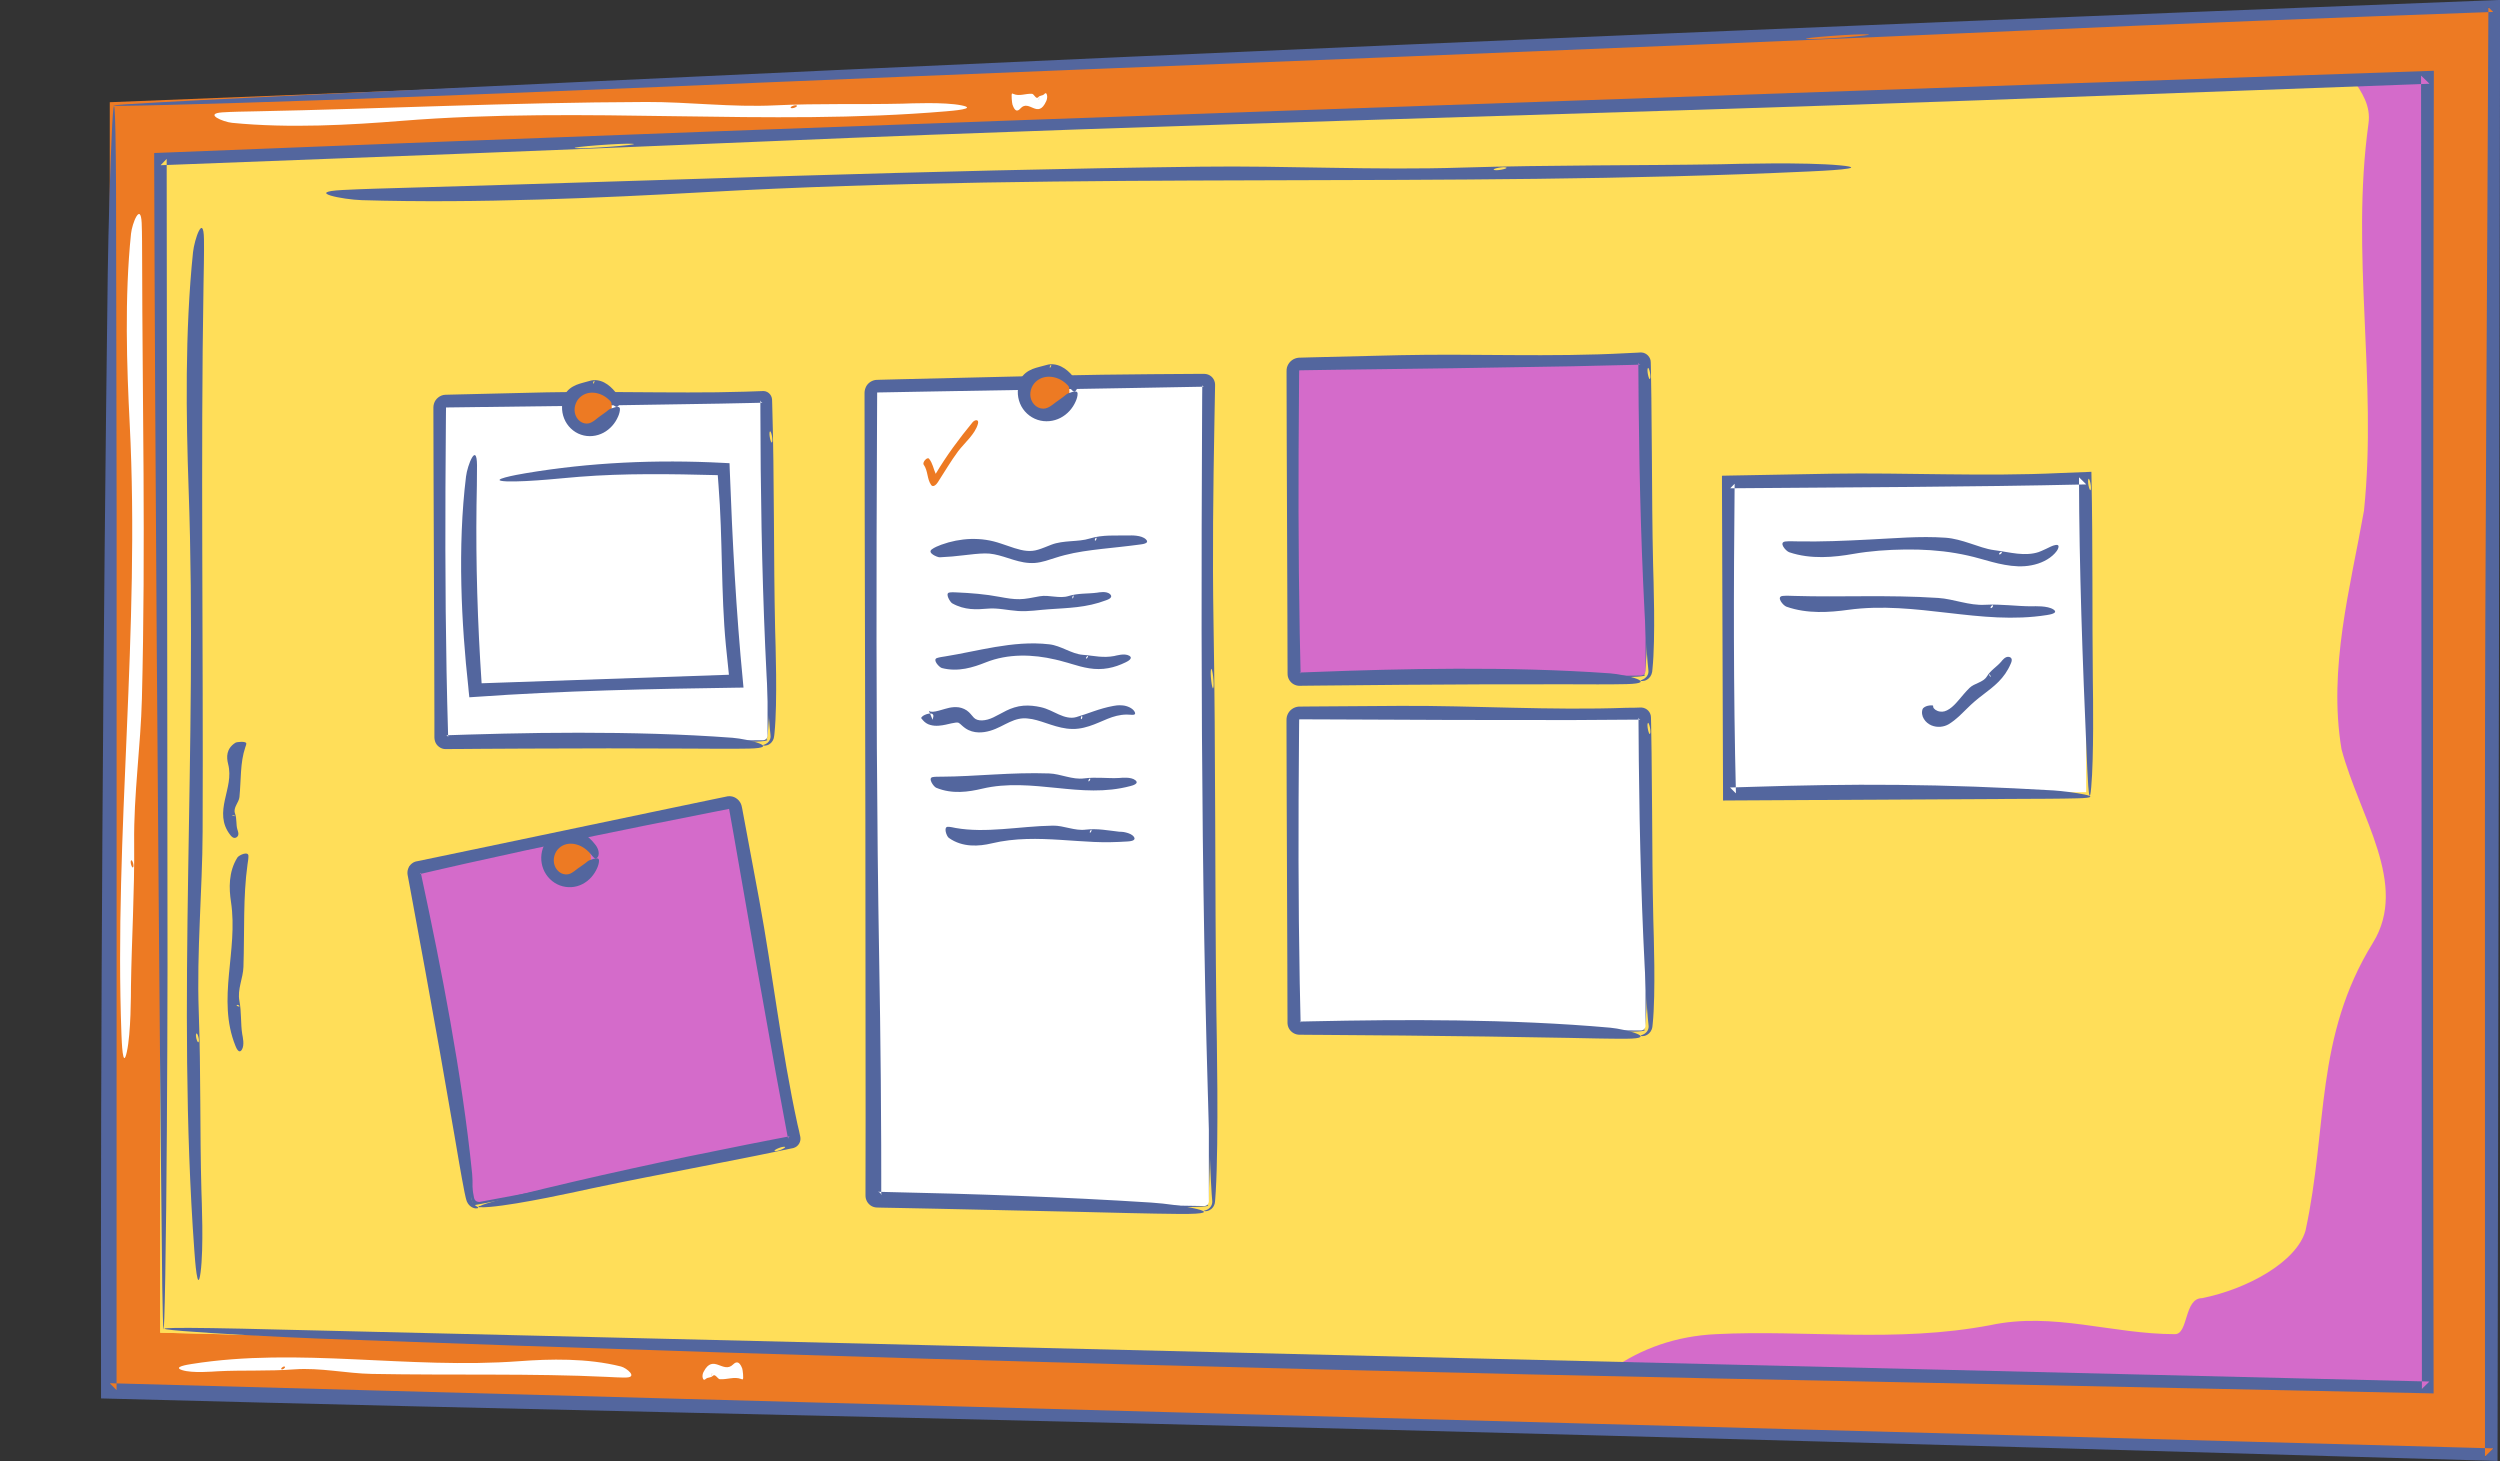 <?xml version="1.0" encoding="UTF-8" standalone="no"?><svg xmlns="http://www.w3.org/2000/svg" xmlns:xlink="http://www.w3.org/1999/xlink" fill="#000000" height="260.6" preserveAspectRatio="xMidYMid meet" version="1" viewBox="-18.0 -0.0 445.9 260.6" width="445.9" zoomAndPan="magnify"><rect x="-18.0" y="-0.0" width="445.9" height="260.6" fill="#333333" stroke="none"/><g><g><g><g><g id="change1_2"><path d="M1.58,18.23L1.54,247.95l425.12,11.83l0-258.47L1.58,18.23z" fill="#ed7a23"/></g><g><path d="M1.58,18.23L1.54,247.95l425.12,11.83l0-258.47L1.58,18.23z" fill="none"/><g id="change2_27"><path clip-rule="evenodd" d="M342.83,5.46c27.96-1.25,55.99-2.33,83.86-3.33l-0.86-0.83 c-0.2,48.93-0.61,97.53-0.62,145.16c0,38.44,0,76.63,0.01,113.32l1.49-1.45c-147.32-4.03-289.27-7.91-425.13-11.62l1.21,1.24 c0-54.44,0.01-105.9,0.01-156.67c-0.03-15.73-0.07-41.61-0.1-57.74c-0.09-16.8-0.38-17.02-0.7-11.02 c-0.31,5.99-0.67,18.23-0.78,26.22c-0.83,64.76-1.31,134.47-1.2,199.2l0,1.48l1.48,0.04c36.06,0.95,70.39,1.77,102.06,2.48 c108.13,2.44,215.93,5.46,323.09,8.61l0.81,0.02l0-0.81c0.16-86.59,0.31-172.8,0.46-258.47l0-1.3l-1.3,0.05 c-65.4,2.53-130.55,5.17-195.21,7.97c-64.66,2.8-128.8,5.77-192.17,8.8c-10.96,0.54-57.23,2.68-26.85,1.89 c31.08-0.77,91.48-3.37,104.75-3.94C189.58,11.72,265.68,8.91,342.83,5.46z M315.21,6.14c1.47,0.14-9.09,0.98-10.96,0.8 C302.76,6.8,313.33,5.97,315.21,6.14z" fill="#53669e" fill-rule="evenodd"/></g></g></g></g><g><g><g id="change3_1"><path d="M10.58,237.7l404.69,10.01l0-234.24L10.62,28.35L10.58,237.7z" fill="#ffde59"/></g><g id="change3_2"><path d="M337.01,236.36c11.24-2.41,21.67,1.61,32.91,1.61c2.41,0,1.61-6.42,4.82-6.42 c8.03-1.61,16.86-6.42,18.46-12.04c4.01-18.46,1.61-34.51,12.04-51.37c6.42-10.43-2.41-22.47-5.62-34.51 c-2.41-14.45,1.61-28.9,4.01-42.54c2.41-23.28-2.41-45.75,0.8-69.03c0.45-3.17-1.14-5.57-2.9-8.07L10.62,28.35L10.58,237.7 l259.03,6.41c5.18-3.59,11.3-5.8,18.43-6.14C304.11,237.17,320.16,239.57,337.01,236.36z" fill="#ffde59"/></g><g id="change4_1"><path d="M415.28,13.48l-13.74,0.5c1.76,2.5,3.35,4.9,2.9,8.07c-3.21,23.28,1.61,45.75-0.8,69.03 c-2.41,13.65-6.42,28.09-4.01,42.54c3.21,12.04,12.04,24.08,5.62,34.51c-10.43,16.86-8.03,32.91-12.04,51.37 c-1.61,5.62-10.43,10.43-18.46,12.04c-3.21,0-2.41,6.42-4.82,6.42c-11.24,0-21.67-4.01-32.91-1.61 c-16.86,3.21-32.91,0.8-48.96,1.61c-7.13,0.34-13.25,2.55-18.43,6.14l145.66,3.6L415.28,13.48z" fill="#d46bca"/></g><g><path d="M10.58,237.7l404.69,10.01l0-234.24L10.62,28.35L10.58,237.7z" fill="none"/><g id="change2_25"><path clip-rule="evenodd" d="M120.78,25.13c72.09-3.06,144.4-4.7,214.43-7.25 c26.98-0.99,53.83-1.98,80.12-2.94l-1.51-1.46c0.05,79.71,0.1,157.75,0.15,234.24l1.34-1.31 c-115.47-2.8-227.54-5.51-336.14-8.14c-14.75-0.35-39-0.93-54.13-1.29c-31.51-0.66-0.89,1.2,14.06,1.78 c46.85,1.73,96.33,3.31,144.57,4.61c48.25,1.31,95.23,2.34,137.19,3.16c31.5,0.66,62.98,1.32,94.39,1.98l0.81,0.02l0-0.81 c-0.19-78.36-0.11-156.49,0.04-234.24l0-0.86l-0.87,0.03c-136.16,4.74-271.27,9.25-404.67,14.6l-1.06,0.04l0,1.06 c0.18,58.63,0.67,116.81,1.16,174.08c0.05,5.11,0.19,18.48,0.28,27.09c0.14,8.56,0.29,12.25,0.54-1.95 c0.25-14.54,0.37-35.9,0.4-55.19c-0.02-19.27-0.04-36.51-0.04-42.71c-0.04-33.08-0.07-66.92-0.11-101.33l-1.09,1.13 C46.86,28.11,83.68,26.7,120.78,25.13z M94.95,25.66c1.35,0.15-8.63,0.95-10.34,0.75C83.26,26.26,93.24,25.47,94.95,25.66z" fill="#53669e" fill-rule="evenodd"/></g></g></g></g></g><g><g><g><g id="change5_7"><path d="M118.09 131.19L61.52 131.55 61.53 72.69 118.1 71.37z" fill="#ffffff"/></g><g id="change2_17"><path clip-rule="evenodd" d="M118.92,72.09l-0.02-0.72l-0.02-0.85l-0.8,0.04 c-13.1,0.66-26.25-0.01-38.98,0.26c-5.95,0.14-11.87,0.28-17.6,0.41l-1.42,0.03l0,1.42c0.07,20.24,0.13,39.88,0.19,58.86 l0,1.26l1.25-0.01c15.46-0.13,30.33-0.25,44.87-0.37c2.8-0.02,7.42-0.05,10.23-0.14c2.92-0.09,2.59-0.39,1.18-0.69 c-1.41-0.3-3.9-0.63-5.36-0.72c-9.03-0.52-17.96-0.86-26.55-0.92c-8.58-0.07-16.85,0.13-24.39,0.4l1.2,1.19 c-0.01-0.32-0.02-0.6-0.03-0.88c-0.59-19.4-0.54-38.75-0.35-57.97l-0.79,0.81c18.98-0.26,37.86-0.38,56.58-0.84l-1.32-1.29 c-0.02,17.66,0.56,35.06,1.38,53.39c0.1,1.97,0.38,10.43,0.81,5.58c0.48-5.01,0.32-15.99,0.27-18.35 C119.11,99.06,119.33,85.66,118.92,72.09z M118.51,76.88c0.2-0.24,0.63,1.66,0.37,1.96C118.68,79.07,118.25,77.18,118.51,76.88 z" fill="#53669e" fill-rule="evenodd"/></g></g><g><g id="change5_12"><path d="M118.09,132.03l-56.57,0.35c-0.44,0-0.78-0.36-0.78-0.82l0.01-58.84c0-0.46,0.34-0.84,0.78-0.85 l56.57-1.34c0.45-0.01,0.81,0.35,0.81,0.82l-0.01,59.83C118.9,131.65,118.54,132.03,118.09,132.03z" fill="#ffffff"/></g><g><path d="M118.09,132.03l-56.57,0.35c-0.44,0-0.78-0.36-0.78-0.82l0.01-58.84c0-0.46,0.34-0.84,0.78-0.85 l56.57-1.34c0.45-0.01,0.81,0.35,0.81,0.82l-0.01,59.83C118.9,131.65,118.54,132.03,118.09,132.03z" fill="none"/><g id="change2_30"><path clip-rule="evenodd" d="M119.73,72.07l-0.02-0.64l-0.01-0.23 c-0.01-0.1-0.03-0.2-0.06-0.3c-0.06-0.2-0.15-0.39-0.29-0.56c-0.26-0.34-0.68-0.56-1.1-0.59l-0.16,0l-0.09,0l-0.16,0.01 l-0.32,0.01l-2.56,0.09c-1.7,0.05-3.41,0.09-5.11,0.11c-3.41,0.04-6.81,0.03-10.2,0.01c-6.78-0.04-13.52-0.14-20.14,0 c-5.37,0.13-10.72,0.25-16.04,0.38l-2.01,0.05c-0.98,0.02-1.83,0.76-2.06,1.6c-0.06,0.21-0.1,0.43-0.1,0.64l0,0.29l0,0.5 c0,1.33,0.01,2.65,0.01,3.97c0.01,2.65,0.02,5.28,0.02,7.91c0.04,10.52,0.08,20.93,0.12,31.21c0.01,2.57,0.02,5.13,0.02,7.68 c0,1.28,0.01,2.55,0.01,3.82l0,1.91l0,0.95l0,0.48l0,0.12l0.01,0.19c0.01,0.19,0.05,0.38,0.11,0.56 c0.23,0.75,1.02,1.38,1.87,1.37l0.98-0.01l1.9-0.01c1.26-0.01,2.53-0.02,3.79-0.03c2.52-0.01,5.03-0.03,7.54-0.04 c10.01-0.05,19.89-0.06,29.62,0c2.8,0.02,7.4,0.06,10.27,0c5.96-0.13-0.08-1.71-2.93-1.93c-8.95-0.67-18.32-0.9-27.42-0.9 c-4.55,0-9.04,0.06-13.38,0.16c-2.17,0.06-4.3,0.11-6.38,0.17c-1.04,0.03-2.07,0.07-3.09,0.1l-0.76,0.03l-0.09,0 c0.02,0,0.04,0,0.06,0.01c0.04,0,0.08,0.02,0.11,0.03c0.07,0.03,0.13,0.08,0.17,0.13c0.04,0.05,0.06,0.11,0.07,0.16 c0,0.02,0,0.05,0,0.06c0,0.02,0,0,0-0.04l0-0.09l-0.02-0.74c-0.43-14.54-0.52-29.04-0.46-43.49 c0.02-3.61,0.05-7.22,0.07-10.83l0.02-2.7l0.01-0.68l0-0.17l0-0.08c0-0.01,0-0.01,0-0.02c0-0.01,0.01-0.02,0.01-0.03 c0.01-0.01,0.02-0.01,0,0l-0.01,0l0.15,0l0.34,0l5.4-0.07c7.2-0.09,14.38-0.18,21.54-0.27c7.16-0.11,14.31-0.22,21.43-0.34 l5.34-0.11l1.33-0.03l0.67-0.02l0.33-0.01c0.1,0,0,0-0.02,0c-0.03,0-0.07-0.01-0.11-0.02c-0.15-0.05-0.26-0.17-0.3-0.28 c-0.02-0.06-0.03-0.11-0.03-0.15l0,0.32l0,1.33c0.02,3.55,0.04,7.1,0.06,10.64c0.14,14.16,0.52,28.23,1.34,42.19 c0.06,0.98,0.2,3.53,0.4,5.18c0.03,0.15,0.05,0.56-0.07,0.81c-0.1,0.28-0.28,0.5-0.46,0.65c-0.38,0.31-0.74,0.35-0.79,0.41 c-0.06,0.04,0.17,0.2,0.8,0c0.3-0.11,0.69-0.36,0.95-0.84c0.13-0.24,0.22-0.53,0.24-0.85c0.02-0.14,0.03-0.3,0.05-0.46 c0.56-5.44,0.17-16.22,0.11-18.57C119.96,99.27,120.14,85.77,119.73,72.07z M119.32,76.95c0.2-0.25,0.63,1.64,0.37,1.96 C119.49,79.16,119.06,77.27,119.32,76.95z" fill="#53669e" fill-rule="evenodd"/></g></g></g></g><g><g><g id="change5_3"><path d="M123.07 203.07L67.35 213.54 56.73 155.66 112.08 144.3z" fill="#ffffff"/></g><g id="change2_28"><path clip-rule="evenodd" d="M113.01,144.82l-0.15-0.67l-0.18-0.82l-0.78,0.18 c-12.78,2.98-25.85,4.67-38.34,7.21c-5.79,1.19-11.55,2.37-17.14,3.52l-1.4,0.29l0.26,1.4c3.72,19.89,7.33,39.19,10.82,57.84 l0.23,1.23l1.23-0.23c15.24-2.89,29.89-5.68,44.21-8.4c2.75-0.52,7.29-1.37,10.04-1.96c2.86-0.61,2.48-0.84,1.04-0.89 c-1.45-0.04-3.95,0.08-5.4,0.25c-9,1.11-17.88,2.37-26.36,3.84c-8.48,1.46-16.6,3.14-23.98,4.76l1.39,0.95 c-0.06-0.27-0.11-0.5-0.16-0.73c-4.09-19.02-7.54-38.09-10.84-57.07l-0.63,0.94c18.61-3.63,37.14-7.11,55.45-10.89l-1.53-1.03 c3.23,17.35,7,34.34,11.17,52.19c0.46,1.92,2.29,10.19,1.82,5.33c-0.45-5.01-2.63-15.78-3.11-18.08 C118.17,171.31,115.91,158.1,113.01,144.82z M113.49,149.62c0.16-0.27,0.92,1.52,0.73,1.86 C114.06,151.74,113.29,149.96,113.49,149.62z" fill="#53669e" fill-rule="evenodd"/></g></g><g><g id="change4_2"><path d="M67.35,214.37c-0.38-0.01-0.69-0.28-0.79-0.68l-10.61-57.87c-0.06-0.43,0.19-0.88,0.62-0.96l55.38-11.37 c0.42-0.09,0.84,0.2,0.94,0.67l10.97,58.78c0.1,0.46-0.19,0.89-0.65,0.99l-55.7,10.45C67.44,214.37,67.38,214.37,67.35,214.37z" fill="#d46bca"/></g><g><path d="M67.35,214.37c-0.38-0.01-0.69-0.28-0.79-0.68l-10.61-57.87c-0.06-0.43,0.19-0.88,0.62-0.96l55.38-11.37 c0.42-0.09,0.84,0.2,0.94,0.67l10.97,58.78c0.1,0.46-0.19,0.89-0.65,0.99l-55.7,10.45C67.44,214.37,67.38,214.37,67.35,214.37z" fill="none"/><g id="change2_4"><path clip-rule="evenodd" d="M124.24,200.53c-2.9-13.33-4.42-26.97-6.82-40 c-0.99-5.28-1.97-10.54-2.94-15.77l-0.09-0.49l-0.05-0.24c-0.02-0.09-0.01-0.12-0.09-0.39c-0.23-0.81-1.02-1.58-2.03-1.63 c-0.12-0.01-0.25,0-0.37,0.01l-0.18,0.03l-0.08,0.02l-0.24,0.05l-0.49,0.1l-0.97,0.2c-1.3,0.27-2.6,0.54-3.89,0.81 c-2.59,0.54-5.17,1.08-7.75,1.62c-10.3,2.16-20.48,4.29-30.54,6.4c-2.51,0.53-5.02,1.05-7.52,1.57 c-1.25,0.26-2.5,0.52-3.74,0.78l-0.12,0.02c-0.06,0.01-0.19,0.04-0.28,0.07c-0.21,0.07-0.4,0.18-0.57,0.31 c-0.34,0.26-0.57,0.61-0.69,0.96c-0.13,0.35-0.15,0.76-0.09,1.09l0.09,0.47l0.35,1.87c0.92,4.99,1.83,9.96,2.74,14.89 c1.8,9.86,3.53,19.59,5.17,29.19c0.47,2.76,1.23,7.3,1.79,10.12c0.07,0.37,0.14,0.68,0.21,0.96c0.04,0.14,0.07,0.26,0.1,0.38 l0.05,0.16c0.02,0.08,0.05,0.14,0.07,0.21c0.05,0.12,0.11,0.24,0.18,0.34c0.27,0.43,0.65,0.68,0.96,0.79 c0.31,0.12,0.56,0.11,0.7,0.09c0.29-0.06,0.23-0.16,0.01-0.29c-0.22-0.12-0.62-0.37-0.83-0.81c-0.1-0.21-0.16-0.47-0.14-0.69 c0.02-0.18,0.04-0.37,0.06-0.57c0.04-0.4,0.06-0.84,0.07-1.29c0.02-0.9,0-1.82-0.07-2.53c-1.81-17.88-5.59-37.02-8.91-52.5 l-0.14-0.67l-0.07-0.33l-0.04-0.17l-0.01-0.04l0,0.02l0,0.03c-0.01,0.05-0.02,0.09-0.09,0.16c-0.03,0.03-0.09,0.07-0.15,0.08 c-0.12,0.03,0.09-0.02,0.18-0.04l2.66-0.62l5.31-1.21c3.55-0.78,7.09-1.56,10.63-2.34c7.09-1.53,14.18-2.99,21.26-4.42 c3.54-0.71,7.08-1.41,10.62-2.11l4.58-0.91l0.85,4.78c1.24,7.09,2.48,14.17,3.71,21.22c1.26,7.05,2.51,14.09,3.77,21.1 c0.65,3.5,1.3,7,1.95,10.49l0.25,1.31c-0.02-0.06,0-0.24,0.08-0.33c0.07-0.1,0.18-0.17,0.28-0.19l-2.61,0.5 c-1.74,0.34-3.48,0.68-5.21,1.02c-13.89,2.75-27.64,5.72-41.2,9.1c-1.3,0.32-5.47,1.35-6.27,1.83l-0.15,0.01 c-0.2,0.07-0.22,0.14,0,0.22l0.2-0.02c0.24,0.04,0.75,0.03,1.62-0.04c5.46-0.46,15.97-2.83,18.28-3.32 c6.3-1.34,12.78-2.58,19.36-3.86c3.29-0.65,6.6-1.3,9.93-1.96c1.66-0.34,3.33-0.68,5-1.03l1.25-0.26l0.16-0.03 c0.05-0.01,0.09-0.02,0.23-0.05c0.22-0.06,0.41-0.17,0.59-0.3c0.35-0.27,0.59-0.69,0.65-1.14c0.03-0.21,0-0.48-0.03-0.62 l-0.07-0.31l-0.13-0.63L124.24,200.53z M122.01,204.56c0.29,0.15-1.49,0.92-1.85,0.73 C119.87,205.13,121.65,204.37,122.01,204.56z" fill="#53669e" fill-rule="evenodd"/></g></g></g></g><g><g><g id="change4_4"><path d="M274.62 119.63L213.8 120.19 213.8 66.11 274.63 64.63z" fill="#d46bca"/></g><g id="change2_26"><path clip-rule="evenodd" d="M270.77,63.9c-13.27,0.73-26.6,0.04-39.5,0.33 c-5.91,0.14-11.79,0.29-17.5,0.43l-1.42,0.03l0,1.42c0.06,18.54,0.13,36.58,0.19,54.08l0,1.27l1.27-0.01 c16.92-0.19,33.25-0.38,49.19-0.56c2.78-0.03,7.37-0.07,10.17-0.16c5.8-0.18-1.28-1.2-4.17-1.39 c-9.16-0.49-18.24-0.8-26.95-0.83c-8.71-0.04-17.08,0.19-24.67,0.49c-1.2,0.05-2.4,0.09-3.59,0.14l1.07,1.06 c-0.48-18.1-0.43-36.14-0.25-54.08l-0.79,0.81c20.43-0.3,40.73-0.43,60.83-1l-1.31-1.28c0.04,16.04,0.62,31.9,1.37,48.59 c0.1,1.96,0.38,10.39,0.81,5.55c0.48-4.99,0.33-15.94,0.28-18.29c-0.13-11.64,0.02-23.64-0.26-35.85l-0.02-0.98l-0.93,0.05 C273.35,63.77,272.06,63.83,270.77,63.9z M275.04,65.55c0.2-0.25,0.63,1.62,0.37,1.93C275.21,67.72,274.78,65.86,275.04,65.55z" fill="#53669e" fill-rule="evenodd"/></g></g><g><g id="change4_3"><path d="M274.62,120.5l-60.82,0.55c-0.48,0-0.89-0.37-0.89-0.86l0-54.07c0-0.47,0.41-0.87,0.89-0.89l60.82-1.49 c0.49-0.01,0.88,0.38,0.88,0.86l0,55.01C275.51,120.11,275.12,120.5,274.62,120.5z" fill="#d46bca"/></g><g><path d="M274.62,120.5l-60.82,0.55c-0.48,0-0.89-0.37-0.89-0.86l0-54.07c0-0.47,0.41-0.87,0.89-0.89l60.82-1.49 c0.49-0.01,0.88,0.38,0.88,0.86l0,55.01C275.51,120.11,275.12,120.5,274.62,120.5z" fill="none"/><g id="change2_15"><path clip-rule="evenodd" d="M272.14,62.99c-13.59,0.74-27.24,0.06-40.45,0.36 c-5.36,0.13-10.69,0.26-15.99,0.39l-2.08,0.06c-0.89,0.09-1.62,0.63-1.97,1.43c-0.09,0.2-0.15,0.42-0.17,0.65 c-0.02,0.3-0.01,0.31-0.01,0.41l0,0.5c0,1.32,0.01,2.64,0.01,3.96c0.01,2.64,0.02,5.27,0.02,7.89 c0.04,10.49,0.08,20.87,0.12,31.11c0.01,2.56,0.02,5.12,0.02,7.66l0.01,1.91l0,0.48l0,0.24c0,0.1-0.01,0.1,0.01,0.35 c0.07,0.81,0.63,1.51,1.34,1.78c0.18,0.07,0.36,0.12,0.55,0.14c0.09,0.01,0.21,0.01,0.27,0.01l0.12,0l0.48-0.01l0.95-0.01 l1.9-0.02c5.06-0.05,10.08-0.09,15.08-0.14c9.98-0.08,19.83-0.11,29.53-0.09c2.79,0.01,7.38,0.04,10.23-0.03 c5.94-0.15-0.08-1.71-2.92-1.92c-17.85-1.28-37.35-0.84-53.12-0.23l-1.36,0.05c-0.38,0.03-1.16,0.01-0.83,0.07 c0.04,0.03,0.08,0.07,0.09,0.14c0,0.02,0.01,0.03,0.01,0.05c0,0.01,0,0.02,0,0.02l0-0.08l-0.01-0.34l-0.03-1.36l-0.12-5.43 c-0.05-3.62-0.1-7.24-0.15-10.85c-0.07-7.23-0.08-14.44-0.05-21.65c0.02-3.6,0.04-7.2,0.07-10.8l0.02-2.7l0.01-0.67l0-0.17 c0-0.05,0-0.01,0-0.03l0.01-0.02c0.1-0.06-0.08-0.05,0.54-0.06l5.38-0.08c7.17-0.09,14.33-0.19,21.47-0.28 c7.14-0.12,14.26-0.24,21.36-0.35c3.55-0.08,7.1-0.17,10.64-0.25l1.33-0.04l0.17,0l0.04,0l-0.02,0l-0.04,0 c-0.05-0.01-0.11-0.02-0.16-0.05c-0.1-0.06-0.17-0.14-0.2-0.25c-0.01-0.03-0.01-0.05-0.02-0.08c0-0.01,0-0.03,0-0.04l0,0.08 l0,0.33l0,0.66l0.01,1.33c0.01,1.77,0.03,3.53,0.04,5.3c0.14,14.12,0.52,28.14,1.34,42.06c0.06,0.97,0.2,3.52,0.4,5.16 c0.04,0.22,0,0.61-0.14,0.85c-0.12,0.26-0.32,0.46-0.5,0.6c-0.38,0.27-0.7,0.31-0.75,0.38c-0.06,0.04,0.15,0.19,0.75,0.03 c0.29-0.09,0.67-0.29,0.98-0.73c0.15-0.22,0.27-0.5,0.33-0.82c0.02-0.18,0.04-0.37,0.06-0.58c0.56-5.43,0.17-16.17,0.11-18.52 c-0.15-6.42-0.18-13-0.22-19.68c-0.03-3.34-0.06-6.7-0.09-10.09c-0.03-1.69-0.06-3.39-0.08-5.09l-0.03-1.28 c0.01-0.9-0.77-1.7-1.65-1.74l-0.16,0l-0.09,0l-0.16,0.01l-0.32,0.02l-0.64,0.03L272.14,62.99z M275.92,65.64 c0.2-0.25,0.63,1.63,0.37,1.95C276.09,67.85,275.67,65.96,275.92,65.64z" fill="#53669e" fill-rule="evenodd"/></g></g></g></g><g><g><g id="change3_3"><path d="M274.62 182.94L213.79 182.45 213.8 128.35 274.62 127.93z" fill="#ffde59"/></g><g id="change2_14"><path clip-rule="evenodd" d="M270.79,127.13c-13.28,0.5-26.6-0.42-39.51-0.35 c-5.91,0.04-11.78,0.08-17.5,0.12l-1.45,0.01l0.01,1.44c0.06,18.55,0.13,36.59,0.19,54.1l0,1.25l1.24,0.01 c16.92,0.1,33.26,0.19,49.2,0.28c2.78,0.02,7.38,0.06,10.17,0.01c5.8-0.08-1.27-1.22-4.15-1.45 c-9.15-0.65-18.23-1.11-26.94-1.3c-8.7-0.19-17.08-0.11-24.68,0.06c-1.2,0.02-2.4,0.05-3.59,0.07l1.05,1.06 c-0.48-18.11-0.43-36.16-0.25-54.1l-0.8,0.81c20.42,0.06,40.72,0.27,60.83,0.05l-1.29-1.28c0.04,16.04,0.62,31.91,1.37,48.61 c0.1,1.96,0.38,10.39,0.81,5.56c0.48-4.99,0.33-15.94,0.29-18.29c-0.13-11.64,0.02-23.66-0.25-35.88l-0.02-0.96l-0.91,0.03 C273.37,127.04,272.08,127.08,270.79,127.13z M275.04,128.86c0.2-0.25,0.63,1.62,0.37,1.93 C275.21,131.03,274.78,129.17,275.04,128.86z" fill="#53669e" fill-rule="evenodd"/></g></g><g><g id="change5_2"><path d="M274.62,183.8l-60.83-0.5c-0.48,0-0.89-0.39-0.89-0.86l0-54.09c0-0.48,0.41-0.87,0.89-0.87l60.82-0.44 c0.49,0,0.88,0.38,0.88,0.87l0,55.03C275.5,183.42,275.11,183.81,274.62,183.8z" fill="#ffffff"/></g><g><path d="M274.62,183.8l-60.83-0.5c-0.48,0-0.89-0.39-0.89-0.86l0-54.09c0-0.48,0.41-0.87,0.89-0.87l60.82-0.44 c0.49,0,0.88,0.38,0.88,0.87l0,55.03C275.5,183.42,275.11,183.81,274.62,183.8z" fill="none"/><g id="change2_16"><path clip-rule="evenodd" d="M272.16,126.24c-13.6,0.5-27.24-0.41-40.45-0.34 c-5.36,0.04-10.69,0.08-15.99,0.11l-2.09,0.02c-0.87,0.07-1.66,0.62-2,1.46c-0.09,0.21-0.14,0.43-0.16,0.66 c-0.02,0.29-0.01,0.27-0.01,0.38l0,0.5c0,1.32,0.01,2.64,0.01,3.96c0.01,2.64,0.02,5.27,0.02,7.89 c0.04,10.49,0.08,20.87,0.12,31.11c0.01,2.56,0.02,5.12,0.02,7.66l0.01,1.91l0,0.48l0,0.24l0,0.12l0,0.07l0.01,0.15 c0.07,0.84,0.64,1.5,1.33,1.78c0.17,0.07,0.36,0.12,0.55,0.14c0.09,0.01,0.21,0.02,0.27,0.02l0.12,0l0.48,0l0.95,0.01 l1.9,0.01c5.06,0.04,10.08,0.08,15.08,0.12c9.98,0.1,19.83,0.23,29.53,0.42c2.79,0.06,7.37,0.17,10.23,0.15 c5.94-0.04-0.05-1.71-2.89-1.97c-17.83-1.59-37.33-1.48-53.11-1.14l-1.36,0.03c-0.38,0.02-1.16,0-0.84,0.05 c0.03,0.02,0.06,0.06,0.08,0.13c0,0.02,0.01,0.04,0.01,0.06c0,0,0,0.03,0,0.02l0-0.08l-0.01-0.34l-0.03-1.36l-0.12-5.43 c-0.05-3.62-0.1-7.24-0.15-10.85c-0.07-7.23-0.08-14.44-0.05-21.65c0.02-3.6,0.04-7.2,0.07-10.8l0.02-2.7l0.01-0.67l0-0.17 c0-0.07,0-0.03,0-0.04c0-0.01,0-0.01,0.01-0.02c0.08-0.04-0.1-0.04,0.52-0.04l5.38,0.02c7.18,0.03,14.34,0.06,21.48,0.09 c7.14,0.01,14.27,0.01,21.37,0.02c3.55-0.02,7.1-0.04,10.64-0.07l1.33-0.01l0.17,0c0.06,0-0.02,0-0.02,0 c-0.05-0.01-0.1-0.02-0.14-0.05c-0.09-0.05-0.17-0.15-0.2-0.25c-0.01-0.03-0.01-0.05-0.01-0.07c0-0.01,0-0.02,0-0.03l0,0.08 l0,0.33l0,0.66l0.01,1.33c0.01,1.77,0.03,3.53,0.04,5.3c0.14,14.12,0.52,28.15,1.34,42.06c0.06,0.97,0.2,3.52,0.4,5.16 c0.01,0.08,0.03,0.26,0,0.42c-0.02,0.16-0.07,0.3-0.13,0.44c-0.13,0.27-0.32,0.46-0.51,0.6c-0.39,0.27-0.71,0.3-0.76,0.37 c-0.06,0.04,0.15,0.19,0.75,0.04c0.29-0.09,0.68-0.28,1-0.73c0.15-0.22,0.28-0.51,0.33-0.84c0.02-0.17,0.04-0.36,0.06-0.56 c0.56-5.43,0.17-16.17,0.11-18.52c-0.15-6.42-0.18-13-0.22-19.68c-0.03-3.34-0.06-6.7-0.09-10.09 c-0.03-1.69-0.06-3.39-0.08-5.09l-0.03-1.28c0-0.43-0.18-0.87-0.48-1.19c-0.3-0.32-0.72-0.52-1.14-0.56 c-0.26-0.01-0.29,0-0.42,0l-0.32,0.01l-0.64,0.02L272.16,126.24z M275.92,128.95c0.2-0.25,0.63,1.63,0.37,1.95 C276.09,131.15,275.66,129.27,275.92,128.95z" fill="#53669e" fill-rule="evenodd"/></g></g></g></g><g><g><g id="change5_4"><path d="M354.09 141.3L290.59 141.51 290.59 86.27 354.09 85.11z" fill="#ffffff"/></g><g id="change2_23"><path clip-rule="evenodd" d="M349.47,84.37c-13.72,0.66-27.49-0.1-40.82,0.12 c-6.11,0.11-12.18,0.22-18.09,0.33l-1.43,0.03l0,1.43c0.06,18.93,0.13,37.35,0.19,55.23l0,1.27l1.26-0.01 c17.69-0.1,34.79-0.19,51.46-0.28c2.87-0.01,7.61-0.02,10.5-0.1c5.99-0.15-1.28-1.21-4.26-1.41 c-9.45-0.55-18.83-0.91-27.84-0.99c-9-0.09-17.67,0.09-25.52,0.34c-1.45,0.04-2.91,0.09-4.35,0.13l1.05,1.05 c-0.46-18.48-0.41-36.91-0.23-55.23l-0.79,0.81c21.33-0.19,42.52-0.21,63.51-0.69l-1.3-1.28c0.04,16.37,0.63,32.56,1.37,49.57 c0.1,2.02,0.38,10.72,0.81,5.71c0.48-5.17,0.33-16.47,0.29-18.89c-0.13-11.81,0.01-23.99-0.24-36.38l-0.02-0.98l-0.94,0.04 C352.57,84.24,351.02,84.3,349.47,84.37z M354.5,85.42c0.2-0.26,0.63,1.67,0.37,1.99C354.67,87.66,354.25,85.74,354.5,85.42z" fill="#53669e" fill-rule="evenodd"/></g></g></g><g><g><g><g id="change5_8"><path d="M196.76 214.25L138.46 213.26 138.48 70.04 196.77 68.67z" fill="#ffffff"/></g><g id="change2_10"><path clip-rule="evenodd" d="M197.57,111.07c-0.23-14.22,0.05-28.35,0.31-42.4l0.02-1.12 l-1.16,0.01c-9.16,0.05-18.23,0.1-27.19,0.3c-10.57,0.25-21.07,0.5-31.11,0.74l-1.42,0.03l0,1.42 c0.05,49.75,0.28,97.58,0.17,143.22l0,1.24l1.24,0.02c12.92,0.21,25.06,0.41,37.08,0.61c4.88,0.07,12.93,0.17,17.88,0.15 c5.14-0.02,4.79-0.31,2.56-0.65c-2.23-0.34-6.32-0.76-8.81-0.91c-16.4-0.95-32.77-1.72-48.66-2l1.51,1.54 c0.03-14.87-0.14-29.25-0.37-42.17c-0.59-33.82-0.54-67.54-0.35-101.05l-0.79,0.8c19.51-0.34,38.95-0.67,58.3-1.01l-1.2-1.17 c-0.13,22.5-0.15,44.8,0.06,67.09c0.2,22.29,0.64,44.59,1.19,67.19c0.1,3.41,0.38,17.91,0.8,9.18 c0.45-8.97,0.27-27.79,0.23-31.87C197.71,157.92,197.94,134.74,197.57,111.07z M197.16,119.35c0.2-0.38,0.6,2.99,0.36,3.47 C197.32,123.19,196.92,119.83,197.16,119.35z" fill="#53669e" fill-rule="evenodd"/></g></g><g><g id="change5_6"><path d="M196.76,215.11l-58.3-1c-0.46-0.01-0.82-0.4-0.82-0.86l0.02-143.18c0-0.47,0.36-0.85,0.82-0.87 l58.29-1.39c0.47-0.01,0.85,0.36,0.85,0.84l-0.01,145.61C197.6,214.73,197.23,215.12,196.76,215.11z" fill="#ffffff"/></g><g><path d="M196.76,215.11l-58.3-1c-0.46-0.01-0.82-0.4-0.82-0.86l0.02-143.18c0-0.47,0.36-0.85,0.82-0.87 l58.29-1.39c0.47-0.01,0.85,0.36,0.85,0.84l-0.01,145.61C197.6,214.73,197.23,215.12,196.76,215.11z" fill="none"/><g id="change2_5"><path clip-rule="evenodd" d="M198.44,110.88c-0.2-11.82-0.05-23.66,0.16-35.41 c0.03-1.47,0.05-2.94,0.08-4.4l0.04-2.2l0-0.14l0-0.2c-0.01-0.2-0.05-0.41-0.13-0.61c-0.15-0.4-0.44-0.75-0.82-0.97 c-0.19-0.11-0.39-0.19-0.61-0.23c-0.2-0.04-0.47-0.04-0.51-0.04l-0.55,0c-2.93,0.02-5.85,0.04-8.76,0.06 c-5.82,0.05-11.61,0.12-17.35,0.25c-9.31,0.22-18.58,0.44-27.8,0.66l-3.45,0.09l-0.22,0.01l-0.14,0 c-0.1,0.01-0.2,0.01-0.29,0.03c-0.39,0.07-0.77,0.25-1.07,0.5c-0.3,0.25-0.53,0.58-0.66,0.94c-0.07,0.18-0.11,0.36-0.14,0.55 c-0.01,0.09-0.02,0.18-0.02,0.28l0,0.12l0,1.72c0,2.3,0.01,4.59,0.01,6.89c0.01,4.59,0.01,9.16,0.02,13.72 c0.04,18.24,0.08,36.27,0.12,54.09c0.01,17.81,0.03,35.4,0.04,52.76c-0.01,4.34-0.01,8.66-0.02,12.97l0,0.81 c0,0.04-0.01,0.51,0.11,0.79c0.1,0.31,0.27,0.6,0.5,0.83c0.23,0.24,0.52,0.43,0.86,0.53c0.17,0.05,0.34,0.09,0.51,0.09 l0.25,0.01l0.81,0.02l3.22,0.06c2.15,0.04,4.29,0.09,6.43,0.13c8.55,0.19,17.05,0.38,25.48,0.56 c4.85,0.12,12.82,0.33,17.79,0.37c10.32,0.08-0.08-1.72-5.02-2.03c-15.49-0.99-31.71-1.56-47.49-1.89l-0.74-0.02l-0.37-0.01 l-0.18,0l-0.05,0l0.04,0l0.09,0.01c0.24,0.05,0.4,0.19,0.49,0.34c0.04,0.08,0.07,0.17,0.08,0.26c0,0.09,0,0,0-0.06l0-0.18 c0-0.98,0-1.96,0-2.94c0-1.96-0.01-3.9-0.01-5.84c-0.02-3.87-0.05-7.69-0.07-11.45c-0.07-7.52-0.17-14.78-0.29-21.63 c-0.43-25.19-0.52-50.33-0.46-75.37c0.02-6.26,0.05-12.52,0.07-18.77l0.02-4.69l0.01-2.21C138.47,70,138.49,70,138.5,70 l1.17-0.02c3.12-0.06,6.24-0.11,9.36-0.17c12.47-0.22,24.91-0.43,37.33-0.65c3.1-0.06,6.2-0.11,9.3-0.17l1.13-0.02 c-0.15,0.02-0.34-0.15-0.35-0.29l-0.02,2.13l-0.02,4.64c-0.02,6.19-0.05,12.37-0.07,18.55c-0.03,12.35-0.02,24.66,0.05,36.93 c0.14,24.54,0.52,48.93,1.34,73.12c0.06,1.69,0.2,6.12,0.4,8.97c0.03,0.36,0.05,0.69,0.08,0.99 c0.01,0.07,0.01,0.15,0.02,0.22c0.01,0.08,0,0.23-0.01,0.33c-0.03,0.23-0.12,0.43-0.23,0.6c-0.46,0.7-1.16,0.73-1.23,0.79 c-0.05,0.03,0.01,0.07,0.23,0.08c0.21,0,0.62-0.04,1.05-0.38c0.21-0.17,0.42-0.42,0.55-0.76c0.07-0.17,0.12-0.36,0.13-0.57 c0.01-0.1,0.02-0.21,0.03-0.33c0.03-0.4,0.06-0.88,0.1-1.46c0.56-9.43,0.17-28.1,0.11-32.19 C198.67,158.03,198.85,134.63,198.44,110.88z M198.02,119.34c0.2-0.44,0.63,2.84,0.37,3.4 C198.19,123.18,197.77,119.9,198.02,119.34z" fill="#53669e" fill-rule="evenodd"/></g></g></g></g><g id="change1_4"><path d="M155.46,75.33c-2.45,2.98-4.62,5.91-6.57,9.18c-0.4-0.88-0.53-1.89-1.18-2.68 c-0.33-0.42-1.25,0.65-0.96,1.05c0.79,1.11,0.56,2.5,1.32,3.61c0.36,0.54,0.99-0.12,1.19-0.46c1.22-1.87,2.31-3.76,3.63-5.54 c1.16-1.52,3.04-3.06,3.54-4.91C156.65,74.72,155.86,74.84,155.46,75.33z" fill="#ed7a23"/></g></g><g><g><g><g id="change1_5"><path d="M91.11,72.57c0,2.16-1.66,3.93-3.73,3.97c-2.03,0.04-3.68-1.65-3.68-3.8c0-2.17,1.65-3.94,3.69-3.99 C89.46,68.7,91.11,70.39,91.11,72.57z" fill="#ed7a23"/></g><g id="change2_12"><path clip-rule="evenodd" d="M87.2,67.93c-0.82,0.25-1.6,0.39-2.44,0.73 c-0.8,0.34-1.62,0.91-2.01,1.75c-0.63,1.34-0.67,2.89-0.13,4.23c0.53,1.35,1.66,2.44,3.01,2.89c1.36,0.47,2.83,0.28,4.01-0.35 c1.19-0.64,2.09-1.68,2.61-2.9c0.16-0.35,0.35-0.96,0.32-1.36c-0.03-0.42-0.46-0.39-0.91-0.27c-0.45,0.13-0.92,0.3-1.06,0.41 c-0.83,0.69-1.38,1-1.82,1.35c-0.44,0.33-0.82,0.7-1.36,0.96c-0.48,0.25-1.1,0.24-1.62-0.02c-0.53-0.25-0.94-0.74-1.15-1.3 c-0.43-1.14,0-2.46,0.77-3.16c0.79-0.74,1.72-0.93,2.65-0.83c0.91,0.12,2.02,0.53,3.09,1.82c0.08,0.09,0.25,0.34,0.45,0.52 c0.21,0.17,0.46,0.29,0.72-0.06c0.28-0.37,0.22-0.96,0.04-1.44c-0.19-0.48-0.5-0.84-0.6-0.96c-0.56-0.69-1.21-1.31-2.01-1.72 C88.99,67.82,88.04,67.66,87.2,67.93z M87.77,68.35c-0.02-0.21,0.25-0.61,0.27-0.35C88.04,68.21,87.78,68.6,87.77,68.35z" fill="#53669e" fill-rule="evenodd"/></g></g></g></g><g><g><g><g id="change1_3"><path d="M172.74,69.82c0,2.19-1.74,4.02-3.9,4.07c-2.13,0.05-3.86-1.7-3.86-3.89c0-2.22,1.73-4.04,3.86-4.09 C171,65.86,172.74,67.59,172.74,69.82z" fill="#ed7a23"/></g><g id="change2_21"><path clip-rule="evenodd" d="M168.65,65.1c-0.84,0.25-1.64,0.39-2.5,0.72 c-0.83,0.34-1.68,0.92-2.08,1.77c-0.67,1.37-0.71,2.98-0.14,4.37c0.56,1.39,1.75,2.47,3.13,2.92 c1.39,0.46,2.88,0.28,4.09-0.35c1.22-0.63,2.17-1.69,2.71-2.94c0.17-0.35,0.37-0.99,0.34-1.41c-0.03-0.43-0.46-0.4-0.91-0.28 c-0.45,0.13-0.92,0.31-1.06,0.42c-0.84,0.71-1.41,1.04-1.88,1.4c-0.47,0.35-0.89,0.73-1.47,0.99 c-0.51,0.25-1.16,0.24-1.71-0.03c-0.55-0.26-1-0.76-1.22-1.34c-0.47-1.17-0.01-2.54,0.8-3.26c0.83-0.76,1.83-0.97,2.82-0.86 c0.97,0.13,2.12,0.55,3.21,1.88c0.08,0.09,0.26,0.35,0.46,0.54c0.21,0.18,0.47,0.3,0.72-0.06c0.28-0.38,0.22-0.99,0.03-1.48 c-0.2-0.5-0.52-0.86-0.63-0.99c-0.58-0.71-1.26-1.33-2.08-1.73C170.47,64.98,169.5,64.83,168.65,65.1z M169.23,65.51 c-0.02-0.21,0.26-0.61,0.27-0.35C169.5,65.37,169.25,65.76,169.23,65.51z" fill="#53669e" fill-rule="evenodd"/></g></g></g></g><g><g><g><g id="change1_1"><path d="M87.37,153.1c0,2.15-1.65,3.9-3.69,3.9c-2.06,0-3.71-1.75-3.71-3.9c0-2.15,1.65-3.9,3.71-3.9 C85.72,149.19,87.38,150.94,87.37,153.1z" fill="#ed7a23"/></g><g id="change2_7"><path clip-rule="evenodd" d="M83.53,148.38c-0.82,0.23-1.61,0.34-2.45,0.67 c-0.81,0.32-1.65,0.9-2.04,1.73c-0.64,1.34-0.66,2.9-0.13,4.23c0.53,1.34,1.62,2.42,2.94,2.91c1.32,0.5,2.82,0.4,4.03-0.23 c1.21-0.62,2.12-1.67,2.64-2.89c0.16-0.35,0.35-0.96,0.32-1.36c-0.03-0.42-0.46-0.39-0.91-0.27c-0.45,0.13-0.92,0.3-1.06,0.41 c-0.83,0.69-1.38,1-1.82,1.33c-0.43,0.32-0.8,0.66-1.34,0.91c-0.49,0.22-1.11,0.19-1.63-0.08c-0.52-0.27-0.94-0.77-1.14-1.33 c-0.43-1.15,0-2.46,0.77-3.14c0.78-0.71,1.73-0.88,2.64-0.75c0.91,0.15,2.01,0.6,3.08,1.89c0.07,0.09,0.25,0.34,0.45,0.52 c0.21,0.17,0.46,0.29,0.72-0.06c0.28-0.37,0.22-0.96,0.04-1.43c-0.19-0.48-0.49-0.84-0.6-0.96c-0.55-0.69-1.17-1.31-1.96-1.74 C85.33,148.32,84.38,148.13,83.53,148.38z M84.09,148.8c-0.02-0.21,0.27-0.6,0.28-0.34C84.36,148.67,84.1,149.06,84.09,148.8z" fill="#53669e" fill-rule="evenodd"/></g></g></g></g></g></g><g id="change5_10"><path clip-rule="evenodd" d="M5.93,150.37c-0.1-8.68,1.17-17.33,1.38-25.76 C8,97.28,7.39,71.05,7.35,46.3c-0.01-1.78,0-4.7-0.08-6.53c-0.18-3.78-1.71,0.08-1.9,1.9C4.19,53.07,4.62,65.46,5.13,75.51 c0.94,18.46,0.25,36.84-0.52,55.01C3.83,148.7,3,166.67,3.66,184.46c0.05,1.24,0.23,6.51,0.96,3.17 c0.75-3.42,0.73-10.29,0.74-11.78C5.48,167.65,6.01,159.09,5.93,150.37z M5.4,153.45c0.21-0.15,0.59,1.06,0.32,1.26 C5.51,154.87,5.14,153.65,5.4,153.45z" fill="#ffffff" fill-rule="evenodd"/></g><g id="change5_5"><path clip-rule="evenodd" d="M34.49,244.24c4.65-0.34,9.29,0.73,13.81,0.81 c14.64,0.27,28.7-0.11,41.95,0.53c0.95,0.05,2.52,0.14,3.49,0.11c2.03-0.07,0-1.71-0.97-1.96c-6.07-1.53-12.74-1.35-18.13-0.95 c-19.82,1.47-39.39-2.54-58.45,0.5c-0.67,0.11-3.49,0.53-1.68,1.1c1.85,0.58,5.52,0.24,6.32,0.2 C25.22,244.35,29.82,244.59,34.49,244.24z M32.83,243.81c0.08,0.2-0.57,0.62-0.67,0.36C32.08,243.97,32.73,243.55,32.83,243.81z" fill="#ffffff" fill-rule="evenodd"/></g><g id="change5_1"><path clip-rule="evenodd" d="M109.16,245.38c0.42-0.41,0.84,0.6,1.24,0.62 c1.32,0.07,2.58-0.5,3.77-0.05c0.09,0.03,0.23,0.11,0.31,0.06c0.18-0.09-0.01-1.71-0.1-1.94c-0.55-1.44-1.15-1.17-1.63-0.7 c-1.77,1.74-3.55-2-5.25,1.3c-0.06,0.12-0.31,0.58-0.15,1.13c0.17,0.56,0.5,0.16,0.57,0.11 C108.33,245.61,108.74,245.79,109.16,245.38z M109.01,244.97c0.01,0.2-0.05,0.63-0.06,0.37C108.94,245.14,109,244.71,109.01,244.97 z" fill="#ffffff" fill-rule="evenodd"/></g><g id="change5_11"><path clip-rule="evenodd" d="M120.26,18.79c-7.73,0.38-15.48-0.63-22.99-0.6 c-24.37,0.08-47.73,1.24-69.79,1.67c-1.58,0.03-4.19,0.07-5.81,0.18c-3.37,0.23,0.11,1.71,1.73,1.87 c10.18,1.01,21.22,0.37,30.16-0.35c16.43-1.32,32.83-1.08,49.04-0.83c16.22,0.24,32.26,0.47,48.09-0.87 c1.11-0.09,5.8-0.47,2.8-1.07c-3.07-0.62-9.19-0.34-10.52-0.3C135.68,18.66,128.03,18.42,120.26,18.79z M123.03,19.22 c-0.14-0.2,0.93-0.62,1.11-0.37C124.28,19.06,123.21,19.48,123.03,19.22z" fill="#ffffff" fill-rule="evenodd"/></g><g id="change5_9"><path clip-rule="evenodd" d="M167.16,17.36c-0.37,0.41-0.73-0.61-1.09-0.63 c-1.15-0.07-2.26,0.49-3.3,0.03c-0.07-0.03-0.2-0.11-0.27-0.06c-0.16,0.09,0,1.71,0.08,1.94c0.48,1.44,1,1.18,1.43,0.7 c1.56-1.73,3.1,2.01,4.59-1.29c0.05-0.12,0.27-0.58,0.13-1.13c-0.15-0.56-0.43-0.17-0.5-0.11 C167.89,17.13,167.53,16.95,167.16,17.36z M167.29,17.77c-0.01-0.2,0.04-0.63,0.05-0.37C167.35,17.6,167.3,18.03,167.29,17.77z" fill="#ffffff" fill-rule="evenodd"/></g><g id="change2_1"><path clip-rule="evenodd" d="M176.41,96.04c-1.12,0.35-2.27,0.4-3.44,0.49 c-1.17,0.09-2.37,0.21-3.44,0.62c-0.86,0.33-1.63,0.67-2.34,0.88c-0.71,0.22-1.32,0.28-2.03,0.22c-1.41-0.11-2.95-0.75-4.63-1.3 c-0.83-0.28-1.75-0.53-2.66-0.66c-0.91-0.14-1.82-0.18-2.72-0.16c-1.81,0.06-3.57,0.41-5.25,1.02c-0.48,0.17-1.27,0.5-1.7,0.83 c-0.45,0.33-0.19,0.68,0.21,0.95c0.41,0.27,0.95,0.47,1.2,0.47c1.58-0.07,2.94-0.2,4.25-0.36c1.31-0.15,2.58-0.31,3.79-0.33 c1.1-0.03,2.22,0.24,3.37,0.59c1.14,0.35,2.31,0.78,3.58,1c0.64,0.11,1.3,0.15,1.97,0.11c0.67-0.05,1.31-0.2,1.92-0.37 c1.22-0.36,2.28-0.75,3.37-1.02c2.19-0.57,4.4-0.85,6.61-1.11c2.22-0.25,4.44-0.46,6.86-0.79c0.33-0.05,1.8-0.17,1.06-0.91 c-0.78-0.8-2.73-0.72-3.13-0.7C181.04,95.55,178.69,95.34,176.41,96.04z M177.28,96.37c-0.06-0.2,0.22-0.65,0.3-0.4 C177.63,96.17,177.35,96.62,177.28,96.37z" fill="#53669e" fill-rule="evenodd"/></g><g id="change2_8"><path clip-rule="evenodd" d="M172.62,106.3c-1.66,0.53-3.49-0.25-5.17,0.05 c-1.33,0.24-2.51,0.51-3.6,0.52c-1.1,0.03-2.29-0.18-3.55-0.41c-2.57-0.49-5.16-0.69-7.68-0.8c-0.36-0.02-0.96-0.05-1.33,0.03 c-0.76,0.17,0.18,1.7,0.53,1.91c2.25,1.27,4.38,1.12,6.32,0.96c1.76-0.17,3.54,0.29,5.44,0.42c1.93,0.13,3.77-0.21,5.46-0.31 c3.47-0.25,6.7-0.26,10.25-1.61c0.24-0.09,1.33-0.45,0.72-1.06c-0.63-0.64-2.05-0.33-2.34-0.29 C176.04,105.93,174.32,105.77,172.62,106.3z M173.26,106.67c-0.04-0.2,0.17-0.64,0.22-0.39 C173.52,106.49,173.31,106.93,173.26,106.67z" fill="#53669e" fill-rule="evenodd"/></g><g id="change2_20"><path clip-rule="evenodd" d="M175.1,116.79c-2.01-0.17-3.87-1.64-5.95-1.87 c-3.34-0.39-6.6-0.03-9.66,0.48c-3.08,0.52-6,1.21-8.88,1.67c-0.41,0.06-1.1,0.16-1.5,0.3c-0.84,0.3,0.42,1.66,0.88,1.78 c2.92,0.76,5.62-0.13,7.81-1c4.02-1.61,8.45-1.45,12.41-0.52c0.5,0.1,0.99,0.24,1.48,0.38c0.49,0.12,0.97,0.27,1.47,0.42 c0.99,0.3,2.02,0.6,3.13,0.77c1.1,0.18,2.28,0.18,3.36-0.02c1.09-0.19,2.12-0.56,3.12-1.05c0.28-0.14,1.46-0.7,0.63-1.18 c-0.85-0.48-2.35,0-2.68,0.06c-0.9,0.17-1.82,0.18-2.73,0.1C177.07,117.04,176.13,116.86,175.1,116.79z M175.69,117.38 c0.02-0.21,0.39-0.55,0.37-0.29C176.04,117.29,175.67,117.64,175.69,117.38z" fill="#53669e" fill-rule="evenodd"/></g><g id="change2_6"><path clip-rule="evenodd" d="M173.97,127.9c-1.02,0.3-2.11-0.02-3.12-0.47 c-1.02-0.45-2.03-1.04-3.22-1.3c-0.96-0.21-2.01-0.35-3.1-0.26c-1.1,0.08-2.19,0.46-3.04,0.88c-0.87,0.43-1.62,0.88-2.33,1.21 c-0.67,0.32-1.35,0.51-1.99,0.53c-0.64,0.02-1.13-0.14-1.46-0.47c-0.2-0.18-0.44-0.55-0.89-0.99c-0.47-0.46-1.16-0.77-1.8-0.87 c-1.31-0.16-2.23,0.23-3.04,0.44c-0.79,0.24-1.54,0.42-1.95,0.33c-0.17-0.01-0.26-0.12-0.36-0.16l0.67,1.61 c0.06-0.22,0.1-0.41,0.13-0.58c0.14-1-1.67-0.38-2.01,0.03l-0.07,0.09l-0.11,0.14l0.34,0.41c0.31,0.37,0.8,0.71,1.3,0.83 c0.51,0.15,1.02,0.17,1.47,0.14c0.91-0.06,1.69-0.29,2.3-0.42c0.62-0.13,0.98-0.17,1.12-0.14c0.1,0,0.21,0.03,0.45,0.24 c0.23,0.19,0.52,0.5,0.92,0.77c0.73,0.51,1.57,0.72,2.32,0.74c0.76,0.03,1.45-0.1,2.11-0.29c1.34-0.39,2.41-1.08,3.49-1.56 c1.08-0.5,2.11-0.76,3.19-0.63c1.08,0.09,2.17,0.45,3.3,0.83c1.13,0.38,2.34,0.79,3.68,0.97c0.67,0.08,1.39,0.1,2.07,0.01 c0.69-0.08,1.33-0.25,1.93-0.44c2.43-0.78,4.12-2.04,6.69-2.07c0.18-0.01,0.65,0.05,1.02,0.05c0.36,0,0.68-0.1,0.33-0.65 c-0.37-0.57-1.28-0.96-2.06-1.03c-0.79-0.09-1.45,0.05-1.67,0.09C178.03,126.37,175.98,127.33,173.97,127.9z M174.79,128.21 c-0.07-0.19,0.14-0.67,0.24-0.43C175.11,127.97,174.89,128.45,174.79,128.21z" fill="#53669e" fill-rule="evenodd"/></g><g id="change2_19"><path clip-rule="evenodd" d="M175.4,138.83c-2.13,0.29-4.21-0.81-6.28-0.88 c-6.71-0.24-13.1,0.55-19.17,0.58c-0.44,0-1.16-0.01-1.6,0.07c-0.92,0.17,0.17,1.71,0.62,1.9c2.87,1.2,5.81,0.74,8.22,0.17 c4.43-1.05,8.92-0.57,13.3-0.13c4.4,0.45,8.68,0.85,13.14-0.34c0.31-0.08,1.64-0.42,0.87-1.04c-0.78-0.64-2.5-0.42-2.87-0.4 C179.63,138.88,177.55,138.55,175.4,138.83z M176.13,139.29c-0.03-0.21,0.29-0.61,0.33-0.35 C176.48,139.14,176.16,139.55,176.13,139.29z" fill="#53669e" fill-rule="evenodd"/></g><g id="change2_11"><path clip-rule="evenodd" d="M175.69,147.97c-1.98,0.27-3.94-0.74-5.88-0.71 c-3.11,0.05-6.1,0.42-9,0.62c-2.89,0.21-5.71,0.27-8.36-0.2c-0.38-0.08-1-0.22-1.39-0.21c-0.83,0-0.23,1.7,0.17,1.97 c2.43,1.75,5.42,1.52,7.66,0.98c4.14-0.99,8.28-0.87,12.31-0.62c2.01,0.14,3.98,0.27,5.93,0.37c1.95,0.09,3.9,0.05,6.04-0.09 c0.29-0.03,1.61-0.09,1.05-0.85c-0.29-0.39-0.87-0.62-1.41-0.75c-0.53-0.15-1.05-0.12-1.22-0.14 C179.68,148.13,177.72,147.73,175.69,147.97z M176.37,148.44c-0.02-0.21,0.29-0.6,0.32-0.34 C176.7,148.3,176.39,148.7,176.37,148.44z" fill="#53669e" fill-rule="evenodd"/></g><g id="change2_24"><path clip-rule="evenodd" d="M114.61,122.64l-0.96,0.01c-15.55,0.22-31.2,0.54-46.89,1.65 l-1.05,0.07l-0.12-1.13l-0.06-0.67c-1.22-11.1-1.96-24.96-0.41-37.58c0.24-2.01,1.91-6.22,1.96-2.03c0.02,2.01-0.06,5.24-0.09,7.21 c-0.13,10.29,0.18,20.81,0.91,31.7c14.24-0.49,28.97-1,44.11-1.52c-0.18-1.72-0.37-3.48-0.54-5.24c-0.9-9.33-0.55-19.02-1.32-28.61 c-0.04-0.59-0.09-1.17-0.13-1.75c-8.44-0.22-16.74-0.34-24.67,0.29c-1.65,0.1-9.14,0.96-12.99,0.82c-3.76-0.17,1.96-1.22,3.32-1.44 c11.52-1.95,23.39-2.48,35.28-1.86l1.16,0.06l0.04,1.18c0.47,12.54,1.12,25.18,2.36,37.86L114.61,122.64z" fill="#53669e" fill-rule="evenodd"/></g><g id="change2_29"><path clip-rule="evenodd" d="M337.66,98.12c-1.45-0.19-2.84-0.74-4.27-1.2 c-1.43-0.47-2.89-0.9-4.34-1.01c-4.74-0.33-9.23,0.12-13.61,0.32c-4.38,0.23-8.65,0.41-12.81,0.33c-0.6-0.01-1.58-0.05-2.19,0.02 c-1.27,0.14,0.07,1.71,0.69,1.92c3.87,1.31,8.03,0.89,11.39,0.3c3.08-0.54,6.18-0.75,9.25-0.79c3.07-0.04,6.12,0.15,9.05,0.65 c1.47,0.25,2.89,0.57,4.3,0.97c1.43,0.39,2.89,0.84,4.44,1.11c1.54,0.28,3.2,0.4,4.79,0.08c1.58-0.3,3.12-1.01,4.16-2.14 c0.15-0.16,0.51-0.58,0.61-0.95c0.12-0.37,0.01-0.62-0.51-0.52c-0.54,0.09-1.09,0.41-1.67,0.68c-0.57,0.27-1.13,0.51-1.34,0.58 c-1.14,0.38-2.45,0.42-3.77,0.28C340.5,98.61,339.12,98.31,337.66,98.12z M338.56,98.79c0-0.21,0.49-0.52,0.49-0.26 C339.05,98.74,338.56,99.06,338.56,98.79z" fill="#53669e" fill-rule="evenodd"/></g><g id="change2_18"><path clip-rule="evenodd" d="M336.07,107.87c-2.85,0.17-5.61-1.04-8.36-1.22 c-8.94-0.59-17.52-0.11-25.61-0.36c-0.58-0.02-1.54-0.06-2.14,0c-1.23,0.13,0.07,1.71,0.67,1.92c3.74,1.32,7.74,1.01,11.01,0.56 c6.01-0.83,11.99-0.13,17.86,0.55c5.88,0.68,11.66,1.32,17.59,0.38c0.41-0.07,2.17-0.32,1.15-1c-1.06-0.69-3.33-0.57-3.82-0.56 C341.72,108.15,338.94,107.71,336.07,107.87z M337.04,108.38c-0.03-0.21,0.39-0.6,0.44-0.34 C337.51,108.25,337.09,108.64,337.04,108.38z" fill="#53669e" fill-rule="evenodd"/></g><g id="change2_2"><path clip-rule="evenodd" d="M336.38,120.65c-0.66,1.09-2.23,1.19-3.1,2.05 c-1.43,1.41-2.39,2.97-3.57,3.74c-0.62,0.41-1.12,0.57-1.72,0.47c-0.58-0.08-1.12-0.47-1.18-0.8c-0.04-0.1,0.01-0.21-0.04-0.26 c-0.05-0.05-0.49-0.07-0.92,0.03c-0.44,0.09-0.88,0.39-0.93,0.58c-0.22,0.57-0.1,1.26,0.23,1.78c0.32,0.53,0.82,0.92,1.34,1.14 c1.06,0.44,2.23,0.29,3.08-0.21c1.44-0.89,2.32-1.89,3.27-2.8c0.93-0.93,1.86-1.72,2.85-2.46c1.97-1.51,3.8-2.84,4.95-5.54 c0.08-0.19,0.46-0.98-0.24-1.19c-0.72-0.21-1.33,0.67-1.47,0.84C338.14,118.94,337.05,119.54,336.38,120.65z M336.98,120.69 c-0.15-0.14-0.29-0.58-0.1-0.4C337.02,120.44,337.16,120.87,336.98,120.69z" fill="#53669e" fill-rule="evenodd"/></g><g id="change2_3"><path clip-rule="evenodd" d="M17.45,180.47c-0.39-10.8,0.65-21.63,0.69-32.12 c0.14-34.05-0.36-66.73,0.16-97.55c0.04-2.21,0.12-5.86,0.08-8.13c-0.08-4.72-1.71,0.05-1.95,2.3 c-1.47,14.17-1.23,29.66-0.79,42.18c1.64,46.05-2.19,91.67,1.02,135.88c0.11,1.55,0.57,8.09,1.12,3.88 c0.57-4.31,0.19-12.84,0.14-14.71C17.64,202.01,17.84,191.32,17.45,180.47z M17.03,184.34c0.2-0.2,0.63,1.3,0.37,1.55 C17.19,186.09,16.77,184.59,17.03,184.34z" fill="#53669e" fill-rule="evenodd"/></g><g id="change2_22"><path clip-rule="evenodd" d="M24.7,178.51c-0.39-2.04,0.66-4.06,0.72-6.03 c0.21-6.39-0.08-12.56,0.73-18.32c0.06-0.41,0.18-1.09,0.16-1.52c-0.04-0.89-1.71-0.1-1.97,0.31c-1.61,2.58-1.5,5.53-1.14,7.92 c0.66,4.38,0.02,8.68-0.37,12.96c-0.39,4.28-0.52,8.54,1.16,12.7c0.12,0.29,0.59,1.52,1.13,0.72c0.55-0.82,0.15-2.41,0.09-2.77 C24.9,182.56,25.09,180.55,24.7,178.51z M24.28,179.23c0.2-0.04,0.63,0.25,0.37,0.29C24.45,179.57,24.02,179.28,24.28,179.23z" fill="#53669e" fill-rule="evenodd"/></g><g id="change2_13"><path clip-rule="evenodd" d="M23.91,145.06c-0.36-1.01,0.71-1.95,0.8-2.9 c0.3-3.08,0.11-6.13,1.03-8.84c0.07-0.19,0.19-0.51,0.19-0.72c-0.02-0.44-1.69-0.29-1.95-0.12c-1.65,1.06-1.6,2.57-1.29,3.79 c0.58,2.24-0.13,4.29-0.58,6.4c-0.45,2.09-0.64,4.23,0.99,6.29c0.11,0.15,0.58,0.75,1.12,0.36c0.56-0.39,0.17-1.17,0.13-1.34 C24.06,147.04,24.28,146.07,23.91,145.06z M23.48,145.4c0.2-0.01,0.63,0.15,0.37,0.16C23.64,145.56,23.22,145.41,23.48,145.4z" fill="#53669e" fill-rule="evenodd"/></g><g id="change2_9"><path clip-rule="evenodd" d="M242.82,29.89c-15.66,0.51-31.36-0.36-46.58-0.16 c-49.37,0.61-96.71,2.49-141.38,3.75c-3.21,0.09-8.49,0.23-11.78,0.41c-6.83,0.36,0.14,1.71,3.42,1.81 c20.58,0.62,42.99-0.42,61.13-1.42c66.68-3.7,132.84-0.72,196.9-3.69c2.24-0.1,11.73-0.53,5.63-1.1 c-6.25-0.59-18.62-0.26-21.32-0.19C274.05,29.54,258.55,29.41,242.82,29.89z M248.43,30.28c-0.29-0.2,1.88-0.64,2.25-0.38 C250.97,30.1,248.8,30.54,248.43,30.28z" fill="#53669e" fill-rule="evenodd"/></g></svg>